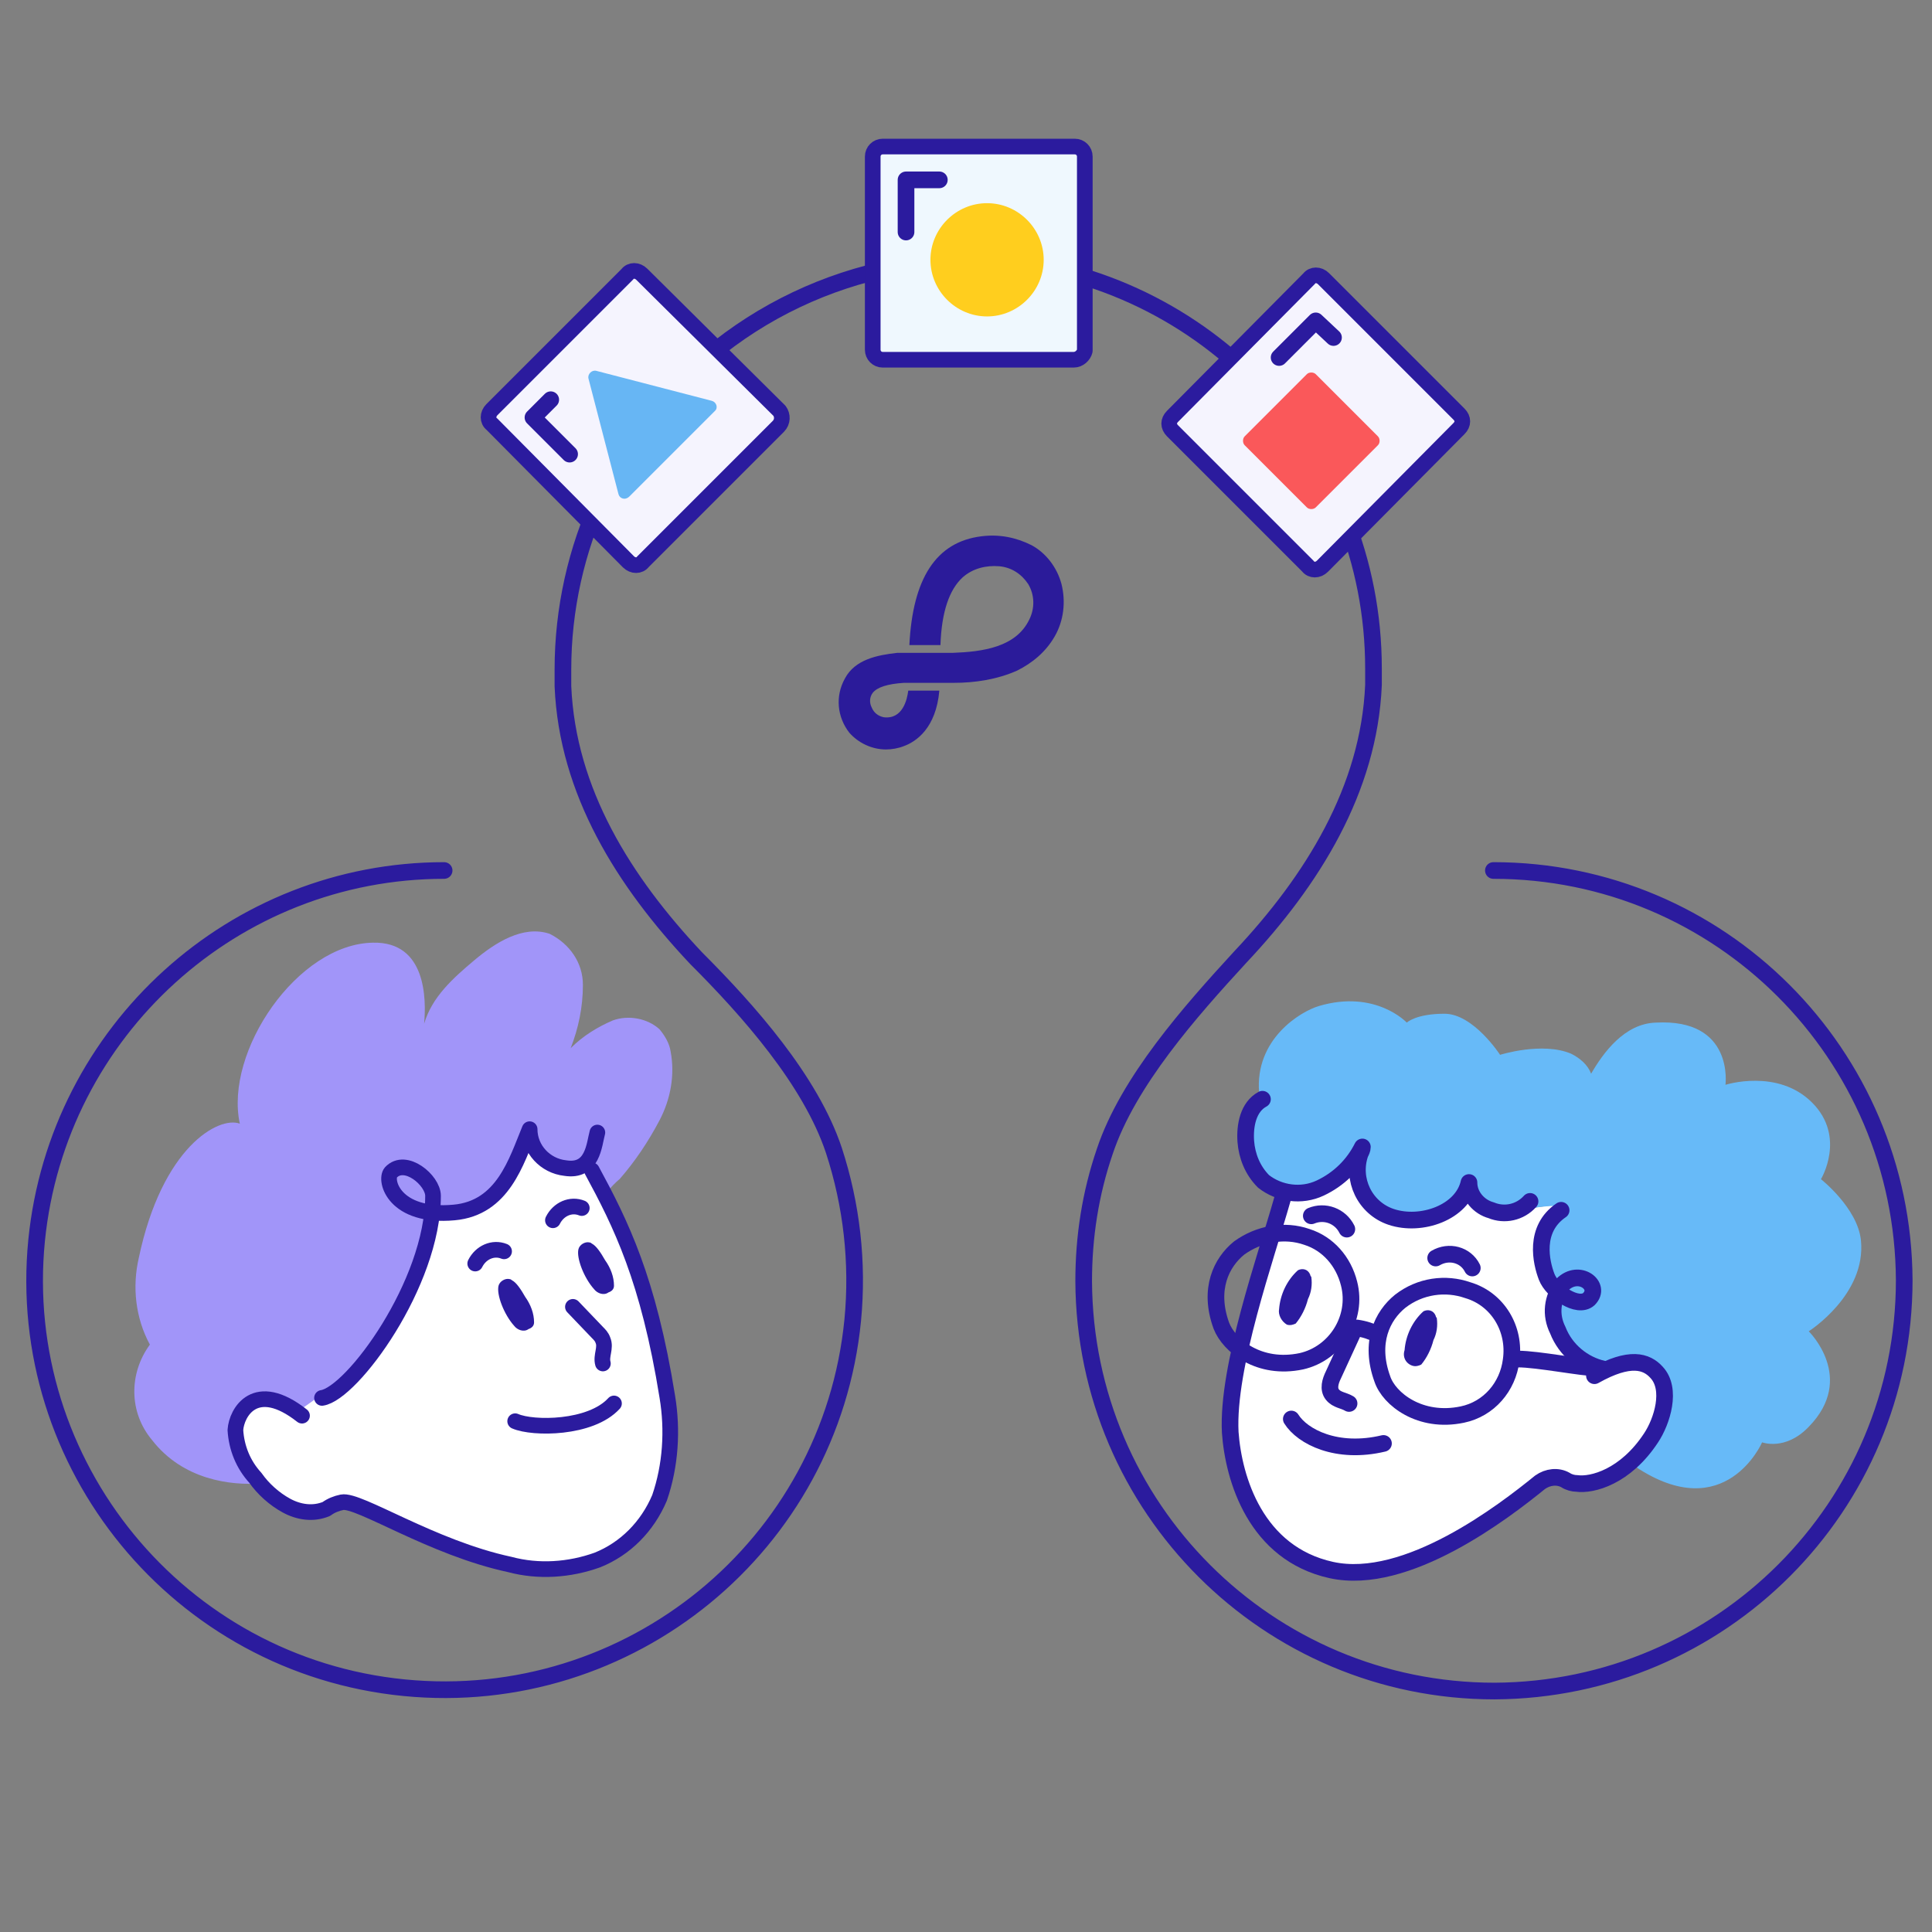 <svg width="351" height="351" viewBox="0 0 351 351" fill="none" xmlns="http://www.w3.org/2000/svg">
<rect x="0" y="0" width="351" height="351" fill="#808080" stroke="none"/>
<g clip-path="url(#clip0_6_788)">
<path d="M289.874 249.328C287.453 246.907 285.234 244.486 283.217 241.864C282.41 240.048 282.814 233.19 282.814 233.19C280.797 231.576 279.788 228.953 279.99 226.533C280.393 223.709 281.603 221.086 283.217 218.867C280.797 219.069 278.174 219.472 275.753 219.876C269.702 222.095 266.676 215.034 266.676 215.034C266.676 215.034 264.659 221.086 256.186 221.288C245.293 221.691 247.512 209.588 247.512 209.588C244.486 214.631 238.636 217.052 232.988 215.438C228.752 229.155 219.472 261.633 226.129 271.517C226.936 272.526 230.366 278.174 231.374 279.183C237.628 285.84 245.091 285.638 252.353 284.428C263.65 282.612 274.341 273.534 278.376 270.509C279.99 269.5 281.805 268.491 283.621 267.684C283.621 267.684 285.84 271.315 292.9 268.088C297.338 266.071 306.819 256.59 301.978 249.126C301.372 248.117 300.364 247.31 299.153 247.109C295.724 246.302 289.874 249.328 289.874 249.328Z" fill="white"/>
<path d="M43.971 264.458C42.963 262.845 42.559 261.029 42.963 259.214C43.971 256.591 45.989 254.776 48.611 253.767L54.865 255.986C54.865 255.986 63.135 250.136 64.749 248.926C70.196 244.488 77.054 227.341 79.273 219.877C80.08 221.088 85.123 219.877 86.334 219.676C88.351 219.07 89.965 217.86 91.377 216.246C93.192 213.422 94.806 210.396 96.218 207.169C96.218 207.169 100.253 213.422 106.304 211.405C107.918 212.817 109.532 214.431 110.54 216.246C111.751 214.834 112.558 214.229 112.558 214.229C115.382 211.001 117.803 207.37 119.82 203.538C121.837 199.705 122.644 195.267 121.837 191.031C121.635 189.619 120.828 188.207 119.82 186.996C117.601 184.979 114.171 184.374 111.347 185.382C108.523 186.593 105.901 188.207 103.682 190.426C105.094 186.795 105.901 182.962 105.901 178.927C105.901 174.893 103.48 171.464 99.849 169.648C95.008 168.034 89.965 171.262 86.132 174.489C82.299 177.717 78.466 181.146 77.054 185.988C77.458 181.55 77.458 171.06 67.775 171.262C54.058 171.464 40.744 191.031 43.568 204.143C39.735 202.731 29.447 208.379 25.211 228.551C24.001 233.796 24.606 239.445 27.228 244.286C23.396 249.531 23.396 256.591 27.632 261.634C33.28 268.896 41.954 269.905 47.401 269.501C45.989 268.089 44.98 266.274 43.971 264.458Z" fill="#A195F9"/>
<path d="M116.797 231.576C113.973 222.297 110.14 214.631 105.904 211.605C99.852 213.623 95.817 207.369 95.817 207.369C94.405 210.395 92.792 213.421 90.976 216.447C89.564 218.061 87.95 219.271 85.933 219.876C84.723 220.078 79.68 221.49 78.873 220.078C76.654 227.542 69.795 244.688 64.349 249.126C62.735 250.336 54.464 256.186 54.464 256.186L48.211 253.967C45.588 254.774 43.571 256.792 42.764 259.414C42.361 261.229 42.764 263.247 43.773 264.659C45.992 268.492 47.807 271.719 51.236 273.736C58.095 277.771 60.919 273.333 60.919 273.333C66.164 272.929 87.95 284.428 97.633 285.235C101.062 285.436 108.324 284.428 111.148 282.411C115.183 279.788 118.612 275.754 121.033 268.29C123.454 260.826 120.428 243.276 116.797 231.576Z" fill="white"/>
<path d="M54.869 257.194C46.397 250.537 42.967 256.589 42.766 259.817C42.967 263.044 44.178 266.07 46.397 268.491C47.809 270.508 49.826 272.324 52.045 273.534C54.264 274.744 56.886 275.148 59.307 274.139C60.114 273.534 61.123 273.131 62.131 272.929C65.157 272.324 78.471 281.199 92.591 284.225C97.836 285.637 103.485 285.234 108.528 283.418C113.571 281.401 117.605 277.367 119.824 272.122C121.841 266.272 122.245 259.817 121.236 253.765C117.807 232.382 112.764 222.296 107.519 212.613" stroke="#2B1B9E" stroke-width="2.844" stroke-linecap="round" stroke-linejoin="round"/>
<path d="M86.336 229.558C87.345 227.541 89.564 226.532 91.581 227.339" stroke="#2B1B9E" stroke-width="2.844" stroke-linecap="round" stroke-linejoin="round"/>
<path d="M100.453 221.695C101.462 219.678 103.681 218.669 105.698 219.476" stroke="#2B1B9E" stroke-width="2.844" stroke-linecap="round" stroke-linejoin="round"/>
<path d="M104.086 237.426L108.524 242.065C108.927 242.469 109.331 242.872 109.532 243.478C110.138 244.89 109.129 246.302 109.532 247.714" stroke="#2B1B9E" stroke-width="2.844" stroke-linecap="round" stroke-linejoin="round"/>
<path d="M93.594 258.202C96.821 259.614 107.311 259.614 111.547 254.975" stroke="#2B1B9E" stroke-width="2.844" stroke-linecap="round" stroke-linejoin="round"/>
<path d="M93.397 240.855C91.582 238.838 90.17 235.207 90.573 233.593C90.775 232.786 91.784 232.181 92.591 232.383C92.792 232.383 92.994 232.585 92.994 232.585C93.801 232.988 94.608 234.198 95.415 235.61C96.423 237.023 97.028 238.636 97.028 240.25C97.028 240.855 96.625 241.259 96.02 241.46C95.213 242.066 94.002 241.662 93.397 240.855Z" fill="#2B1B9E"/>
<path d="M107.917 234.197C106.101 232.18 104.689 228.549 105.093 226.935C105.294 226.128 106.303 225.523 107.11 225.725C107.312 225.725 107.513 225.926 107.513 225.926C108.32 226.33 109.127 227.54 109.934 228.952C110.943 230.364 111.548 231.978 111.548 233.592C111.548 234.197 111.144 234.601 110.539 234.802C109.732 235.407 108.522 235.004 107.917 234.197Z" fill="#2B1B9E"/>
<path d="M289.266 248.724L290.073 249.329C290.073 249.329 296.931 245.9 299.957 246.908C300.562 247.11 300.966 247.514 301.369 247.917C301.369 247.715 301.167 247.513 301.167 247.513C297.738 241.26 291.283 246.707 289.266 248.724Z" fill="#A195F9"/>
<path d="M234.602 209.993C234.803 209.388 234.803 209.388 234.602 209.993V209.993Z" fill="#A195F9"/>
<path d="M338.089 225.325C337.484 219.475 330.827 214.23 330.827 214.23C330.827 214.23 335.466 206.565 329.213 200.311C322.96 194.058 313.479 197.084 313.479 197.084C313.479 197.084 315.092 184.98 300.77 185.787C295.122 185.989 291.289 191.234 289.07 195.066C288.465 193.453 287.053 192.242 285.439 191.435C280.194 189.216 272.529 191.637 272.529 191.637C272.529 191.637 267.687 184.173 262.442 184.173C257.198 184.173 255.584 185.787 255.584 185.787C255.584 185.787 249.935 179.735 239.648 182.761C236.218 183.77 227.948 188.813 228.754 198.496C228.754 198.496 222.098 210.196 232.587 216.046C232.587 215.844 232.587 215.642 232.789 215.441C238.437 216.853 244.287 214.432 247.313 209.591C247.313 209.591 246.304 215.441 249.129 218.87C249.734 219.475 250.339 220.08 251.146 220.484C252.558 221.291 254.373 221.492 255.987 221.492C264.46 221.089 266.477 215.239 266.477 215.239C266.477 215.239 269.503 222.299 275.554 220.08C277.975 219.475 280.598 219.072 283.018 219.072L282.816 219.273C282.615 219.475 282.615 219.475 282.413 219.677C281.808 220.484 281.203 221.492 280.799 222.501C280.396 223.308 279.992 224.316 279.791 225.123C279.589 225.527 279.589 226.132 279.589 226.535C279.589 227.141 279.589 227.948 279.589 228.553C279.791 229.158 279.992 229.965 280.194 230.57C280.598 231.78 281.404 232.789 282.413 233.394C282.413 233.394 282.01 240.253 282.816 242.068C285.035 244.691 287.254 247.111 289.473 249.532C289.473 249.532 295.323 246.506 298.349 247.515C299.56 247.716 300.568 248.523 301.173 249.532C304.603 254.979 300.77 261.232 296.534 265.266C296.735 265.67 296.937 266.073 297.139 266.477C313.479 277.37 320.135 262.039 320.135 262.039C320.135 262.039 324.372 263.653 328.608 259.215C337.282 250.339 328.608 241.866 328.608 241.866C328.608 241.866 339.098 235.21 338.089 225.325ZM234.604 209.994C234.806 209.389 234.806 209.389 234.604 209.994V209.994Z" fill="#67BAF8"/>
<path d="M245.7 242.27L242.271 249.733C241.666 250.944 241.262 252.356 242.069 253.364C242.876 254.373 244.086 254.373 245.095 254.978" stroke="#2B1B9E" stroke-width="3.026" stroke-linecap="round" stroke-linejoin="round"/>
<path d="M251.345 262.239C242.872 264.256 236.619 261.028 234.602 257.801" stroke="#2B1B9E" stroke-width="3.026" stroke-linecap="round" stroke-linejoin="round"/>
<path d="M289.671 249.935C296.126 246.304 299.152 247.313 300.967 249.33C303.792 252.356 301.976 258.206 299.959 261.232C295.319 268.292 289.267 269.906 286.443 269.503C285.838 269.503 285.031 269.301 284.426 268.898C283.014 268.091 281.198 268.292 279.786 269.301C273.331 274.546 255.579 288.263 241.862 285.237C228.145 282.211 224.111 268.696 223.505 260.223C222.9 248.322 229.961 228.553 232.986 217.861" stroke="#2B1B9E" stroke-width="3.026" stroke-linecap="round" stroke-linejoin="round"/>
<path d="M260.828 228.552C263.249 227.14 266.275 227.947 267.485 230.368" stroke="#2B1B9E" stroke-width="3.026" stroke-linecap="round" stroke-linejoin="round"/>
<path d="M238.234 220.884C240.655 219.876 243.479 220.884 244.69 223.305" stroke="#2B1B9E" stroke-width="3.026" stroke-linecap="round" stroke-linejoin="round"/>
<path d="M225.121 226.736C221.894 229.358 219.473 234.2 221.894 240.857C223.306 244.488 228.752 248.926 236.418 247.312C242.671 245.9 246.706 239.445 245.092 233.191C244.083 229.157 241.259 225.929 237.426 224.719C233.392 223.307 228.752 224.114 225.121 226.736Z" stroke="#2B1B9E" stroke-width="3.026" stroke-linecap="round" stroke-linejoin="round"/>
<path d="M254.371 236.418C251.144 239.041 248.723 243.882 251.144 250.539C252.354 254.17 258.002 258.608 265.668 256.994C270.509 255.985 273.938 251.951 274.544 247.11C275.35 241.461 272.123 236.015 266.676 234.401C262.642 232.989 258.002 233.594 254.371 236.418Z" stroke="#2B1B9E" stroke-width="3.026" stroke-linecap="round" stroke-linejoin="round"/>
<path d="M246.504 241.26C247.916 241.461 249.126 241.865 250.337 242.47" stroke="#2B1B9E" stroke-width="3.026" stroke-linecap="round" stroke-linejoin="round"/>
<path d="M275.754 246.906C279.385 246.906 287.454 248.52 290.076 248.52" stroke="#2B1B9E" stroke-width="3.026" stroke-linecap="round" stroke-linejoin="round"/>
<path d="M277.974 218.264C276.158 220.281 273.334 220.886 270.914 219.877C268.695 219.272 266.879 217.255 266.879 214.834C265.669 220.281 258.205 222.903 252.758 221.088C247.917 219.474 245.496 214.229 247.11 209.59C247.312 209.186 247.514 208.783 247.514 208.379C245.9 211.607 243.277 214.229 239.848 215.843C236.419 217.457 232.384 216.852 229.56 214.633C227.543 212.615 226.534 209.993 226.333 207.371C226.131 204.546 226.736 201.117 229.358 199.705" stroke="#2B1B9E" stroke-width="3.026" stroke-linecap="round" stroke-linejoin="round"/>
<path d="M283.62 219.879C278.577 223.308 279.989 229.36 280.997 231.982C282.006 234.605 286.646 237.832 288.663 236.017C291.084 233.596 286.847 230.369 283.822 233.394C282.006 235.815 281.603 238.841 283.015 241.665C284.427 245.296 287.654 247.919 291.285 248.725" stroke="#2B1B9E" stroke-width="3.026" stroke-linecap="round" stroke-linejoin="round"/>
<path d="M232.382 237.829C232.584 235.207 233.794 232.585 235.812 230.769C236.619 230.366 237.627 230.567 238.031 231.576C238.031 231.778 238.232 231.979 238.232 231.979C238.434 233.391 238.232 234.804 237.627 236.014C237.224 237.628 236.417 239.241 235.408 240.452C235.005 240.654 234.4 240.855 233.794 240.654C232.786 240.048 232.181 238.838 232.382 237.829Z" fill="#2B1B9E"/>
<path d="M255.179 245.292C255.381 242.67 256.591 240.047 258.608 238.232C259.415 237.828 260.424 238.03 260.827 239.039C260.827 239.241 261.029 239.442 261.029 239.442C261.231 240.854 261.029 242.266 260.424 243.477C260.021 245.091 259.214 246.704 258.205 247.915C257.802 248.116 257.196 248.318 256.591 248.116C255.381 247.713 254.776 246.503 255.179 245.292Z" fill="#2B1B9E"/>
<path d="M58.5 253.968C63.947 253.161 78.672 233.19 78.672 217.254C78.672 214.43 73.629 210.193 71.007 213.018C69.797 214.43 71.612 221.288 82.505 220.28C91.381 219.473 93.802 211 96.222 205.15C96.222 208.781 99.047 211.807 102.678 212.211C107.721 213.018 107.922 207.975 108.528 205.756" stroke="#2B1B9E" stroke-width="2.844" stroke-linecap="round" stroke-linejoin="round"/>
<path d="M271.316 158.149C312.468 158.149 345.752 191.434 345.954 232.586C345.954 273.737 312.67 307.022 271.518 307.223C230.366 307.223 197.082 273.939 196.88 232.787C196.88 224.718 198.09 216.851 200.713 209.186C204.949 196.477 216.246 183.768 225.323 173.884C238.435 159.965 248.723 143.423 249.53 124.461C249.53 123.453 249.53 122.444 249.53 121.436C249.53 82.301 219.271 50.025 180.339 47.201C174.287 46.798 168.235 47.201 162.385 48.613C150.08 51.034 138.582 56.48 128.899 64.549C111.954 78.67 102.271 99.649 102.271 121.637C102.271 122.646 102.271 123.654 102.271 124.663C103.078 143.827 113.366 160.167 126.478 174.086C135.959 183.567 147.256 196.275 151.492 208.984C154.72 218.868 155.93 229.358 154.921 239.848C150.887 280.798 114.375 310.653 73.425 306.618C32.475 302.584 2.62 266.072 6.654 225.323C10.487 187.198 42.561 158.149 80.687 158.149" stroke="#2B1B9E" stroke-width="3.026" stroke-linecap="round" stroke-linejoin="round"/>
<path d="M187.4 99.043C184.576 97.631 181.55 97.026 178.323 97.429C170.052 98.438 165.816 105.095 165.211 117.198H170.859C171.061 111.147 172.473 107.112 174.893 104.893C176.709 103.279 179.13 102.674 181.55 102.876C183.769 103.078 185.585 104.288 186.795 106.103C188.005 108.121 188.005 110.541 186.997 112.559C184.576 117.602 178.524 118.409 173.078 118.61H164H162.992C159.361 119.014 155.326 119.821 153.511 123.25C151.695 126.478 152.098 130.31 154.317 133.135C155.931 134.95 158.352 136.16 160.974 136.16C161.983 136.16 163.193 135.959 164.202 135.555C166.421 134.748 170.052 132.328 170.657 125.469H165.009C164.807 127.083 164 130.714 160.571 130.31C159.562 130.109 158.755 129.503 158.352 128.495C157.948 127.688 157.948 126.679 158.554 125.872C159.361 124.864 161.176 124.259 164.202 124.057H165.211H173.28C177.112 124.057 181.147 123.452 184.778 121.838C187.602 120.426 190.023 118.409 191.636 115.585C193.25 112.76 193.654 109.331 192.847 106.103C192.04 103.078 190.023 100.455 187.4 99.043Z" fill="#2B1B9A"/>
<path d="M141.408 77.458L116.797 102.069C116.192 102.875 114.982 102.875 114.175 102.069L89.363 77.055C88.556 76.45 88.556 75.239 89.363 74.432L104.896 58.9L113.973 49.822C114.579 49.015 115.789 49.015 116.596 49.822L141.61 74.634C142.215 75.441 142.215 76.651 141.408 77.458Z" fill="#F5F4FE" stroke="#2B1B9E" stroke-width="2.844" stroke-linecap="round" stroke-linejoin="round"/>
<path d="M103.485 82.504L96.828 75.847L100.056 72.619" stroke="#2B1B9E" stroke-width="3.026" stroke-linecap="round" stroke-linejoin="round"/>
<path d="M112.361 89.763L106.914 68.783C106.712 67.976 107.519 67.169 108.326 67.371L129.306 72.818C130.112 73.019 130.516 74.028 129.911 74.633L114.378 90.166C113.571 90.973 112.562 90.57 112.361 89.763Z" fill="#67B6F4"/>
<path d="M237.63 102.875L213.019 78.265C212.212 77.458 212.212 76.449 213.019 75.642L237.831 50.629C238.436 49.822 239.647 49.822 240.454 50.629L255.986 66.161L265.064 75.239C265.871 76.046 265.871 77.055 265.064 77.861L240.252 102.875C239.445 103.682 238.235 103.682 237.63 102.875Z" fill="#F5F4FE" stroke="#2B1B9E" stroke-width="2.844" stroke-linecap="round" stroke-linejoin="round"/>
<path d="M232.383 64.952L239.04 58.295L242.267 61.321" stroke="#2B1B9E" stroke-width="3.026" stroke-linecap="round" stroke-linejoin="round"/>
<path d="M239.041 67.978L250.338 79.275C250.741 79.678 250.741 80.485 250.338 80.889L239.041 92.185C238.638 92.589 237.831 92.589 237.427 92.185L226.131 80.889C225.727 80.485 225.727 79.678 226.131 79.275L237.427 67.978C237.831 67.575 238.638 67.575 239.041 67.978Z" fill="#FA585A"/>
<path d="M195.067 65.356H160.37C159.362 65.356 158.555 64.549 158.555 63.541V28.441C158.555 27.432 159.362 26.625 160.37 26.625H195.268C196.277 26.625 197.084 27.432 197.084 28.441V63.742C196.882 64.549 196.075 65.356 195.067 65.356Z" fill="#EFF8FE" stroke="#2B1B9E" stroke-width="2.844" stroke-linecap="round" stroke-linejoin="round"/>
<path d="M179.327 36.912C184.975 36.912 189.615 41.552 189.615 47.2C189.615 52.848 184.975 57.488 179.327 57.488C173.679 57.488 169.039 52.848 169.039 47.2C169.039 41.552 173.679 36.912 179.327 36.912Z" fill="#FFCE1E"/>
<path d="M164.605 42.157V32.676H170.657" stroke="#2B1B9E" stroke-width="3.026" stroke-linecap="round" stroke-linejoin="round"/>
</g>
<defs>
<clipPath id="clip0_6_788">
<rect width="351" height="351" fill="white"/>
</clipPath>
</defs>
</svg>
